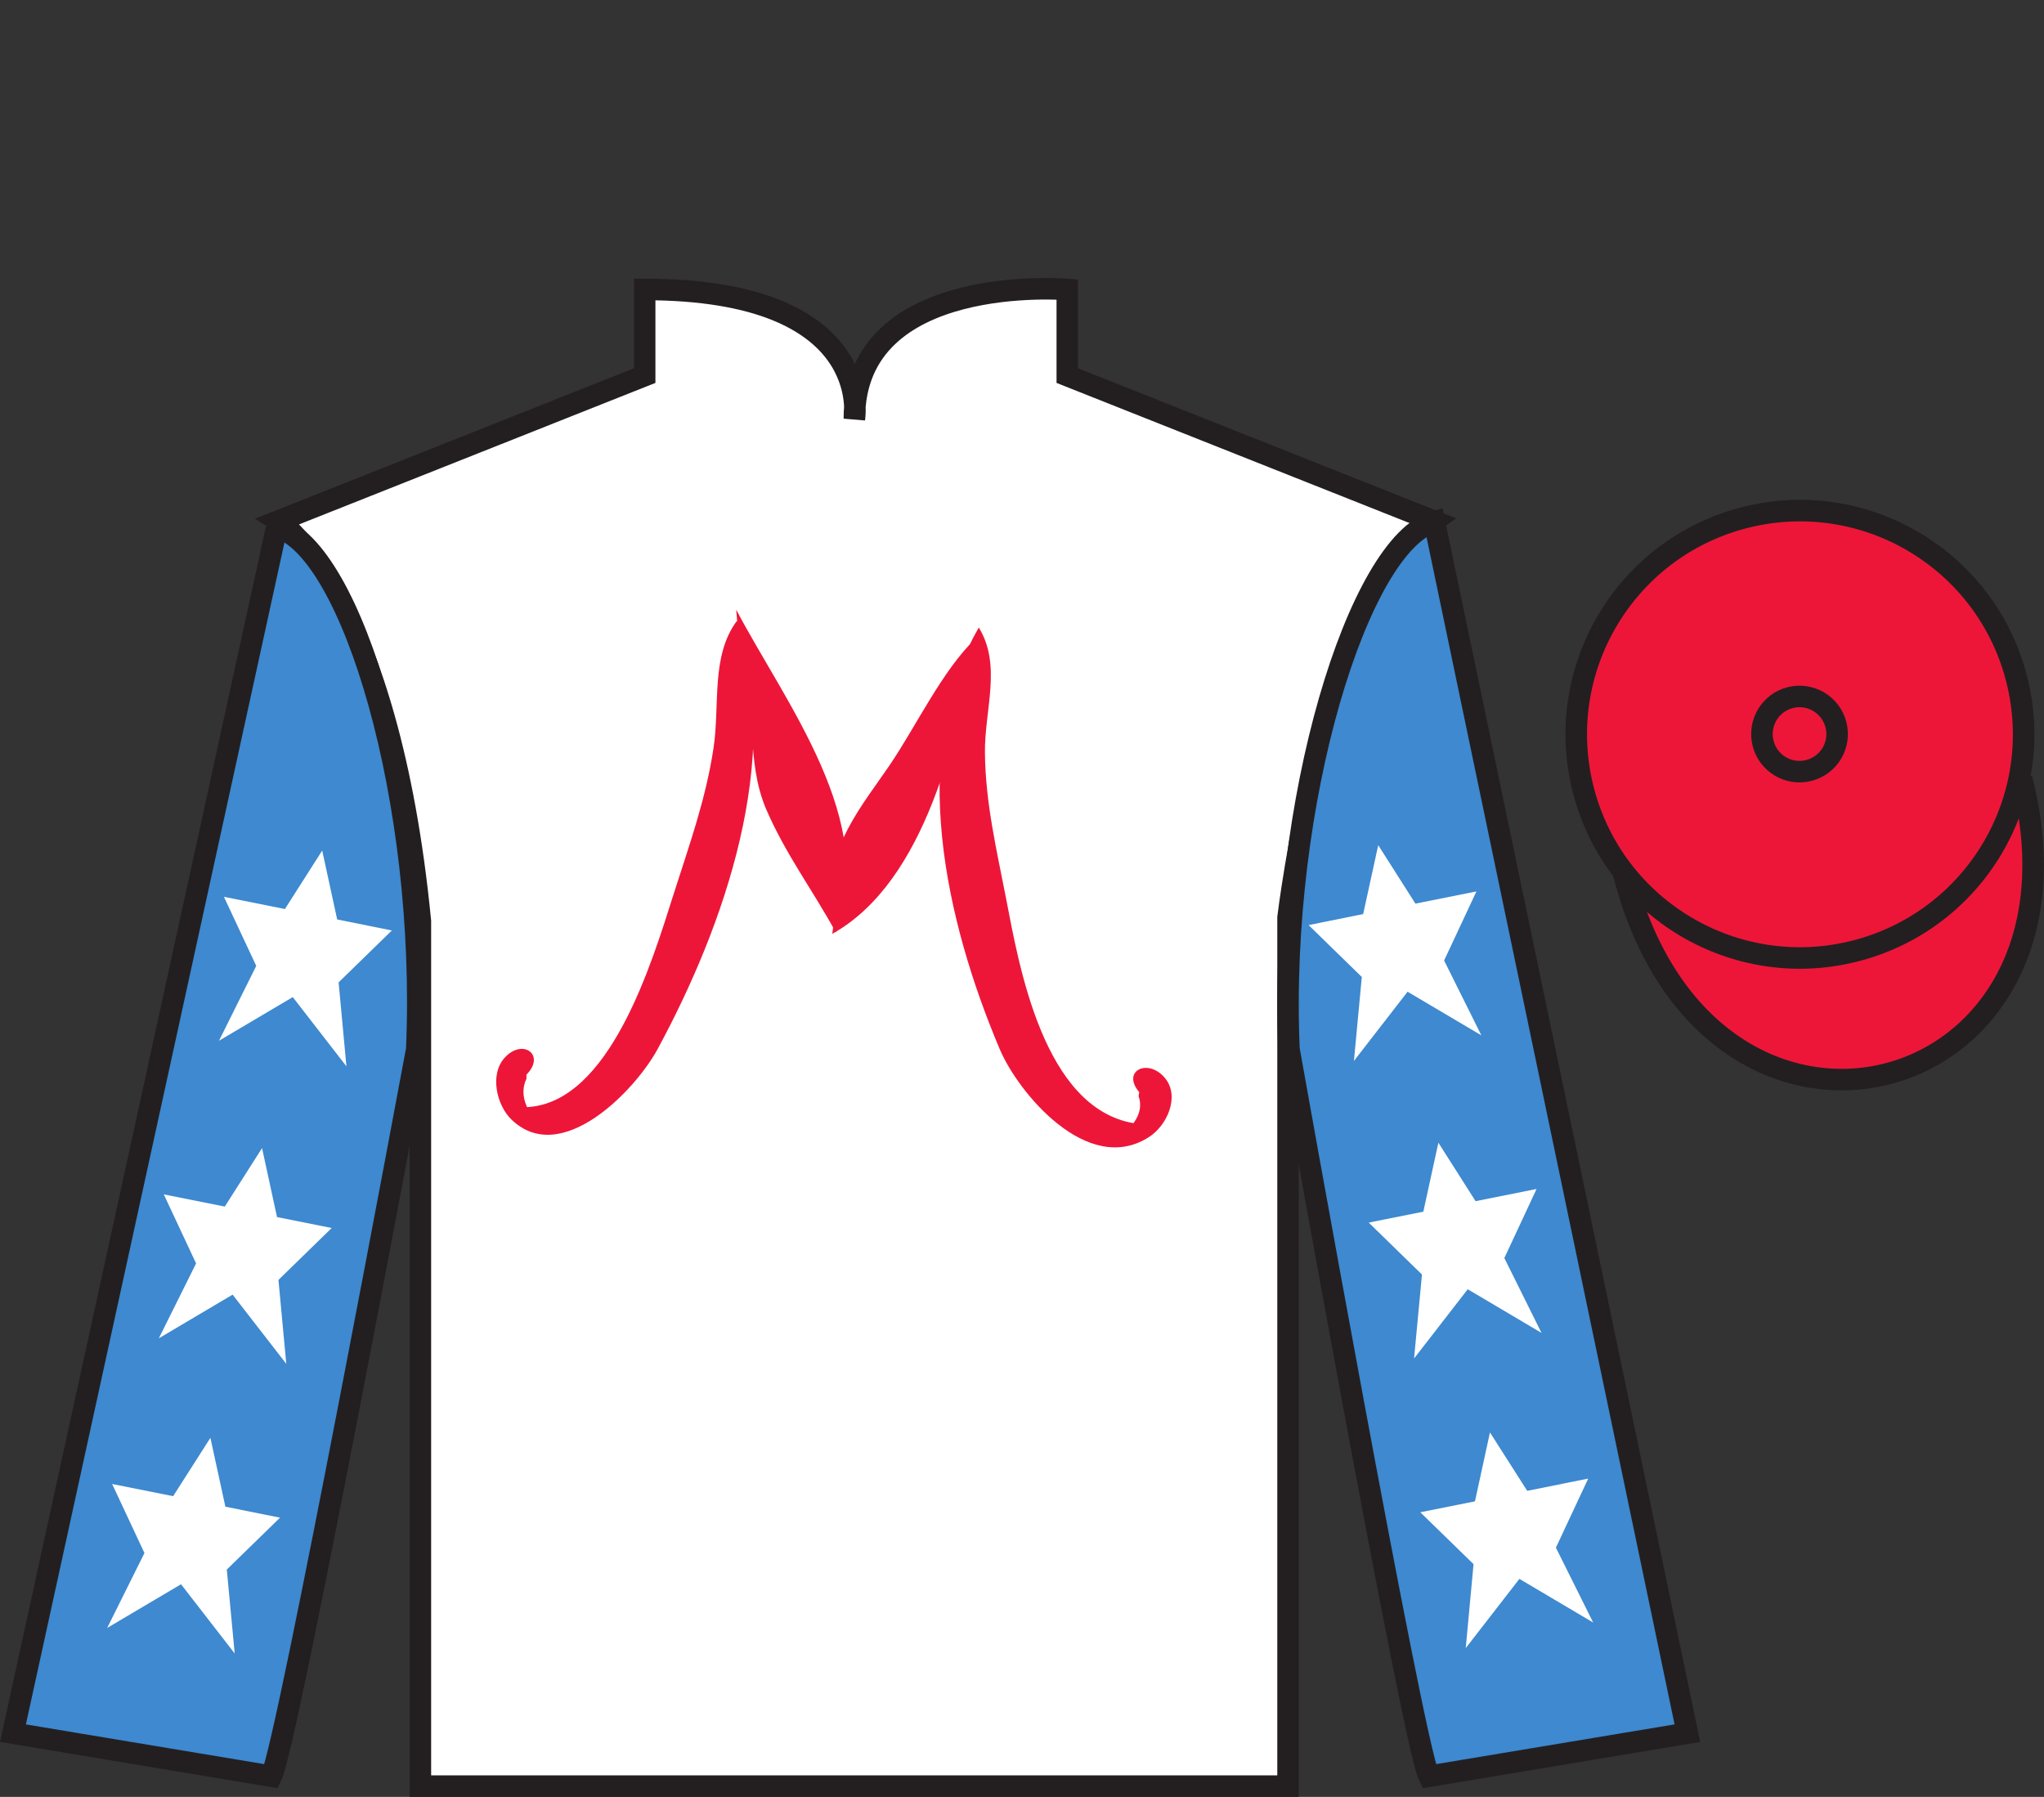 <?xml version="1.0" encoding="UTF-8"?>
<svg xmlns="http://www.w3.org/2000/svg" xmlns:xlink="http://www.w3.org/1999/xlink" width="94.91pt" height="83.44pt" viewBox="0 0 94.91 83.44" version="1.1">
<rect x="0" y="0" width="94.91" height="83.44" fill="#333333" stroke="none"/>
<g id="surface0">
<path style=" stroke:none;fill-rule:nonzero;fill:rgb(100%,100%,100%);fill-opacity:1;" d="M 12.934 24.191 C 12.934 24.191 18.02 27.441 19.52 42.773 C 19.52 42.773 19.52 57.773 19.52 82.941 L 59.809 82.941 L 59.809 42.605 C 59.809 42.605 61.602 27.605 66.559 24.191 L 49.559 17.441 L 49.559 13.441 C 49.559 13.441 39.672 12.605 39.672 19.441 C 39.672 19.441 40.684 13.441 29.934 13.441 L 29.934 17.441 L 12.934 24.191 "/>
<path style="fill:none;stroke-width:10;stroke-linecap:butt;stroke-linejoin:miter;stroke:rgb(13.73%,12.16%,12.549%);stroke-opacity:1;stroke-miterlimit:4;" d="M 129.336 592.486 C 129.336 592.486 180.195 559.986 195.195 406.666 C 195.195 406.666 195.195 256.666 195.195 4.986 L 598.086 4.986 L 598.086 408.345 C 598.086 408.345 616.016 558.345 665.586 592.486 L 495.586 659.986 L 495.586 699.986 C 495.586 699.986 396.719 708.345 396.719 639.986 C 396.719 639.986 406.836 699.986 299.336 699.986 L 299.336 659.986 L 129.336 592.486 Z M 129.336 592.486 " transform="matrix(0.1,0,0,-0.1,0,83.44)"/>
<path style=" stroke:none;fill-rule:nonzero;fill:rgb(24.53%,53.66%,81.613%);fill-opacity:1;" d="M 12.602 82.48 C 13.352 80.98 19.352 48.73 19.352 48.73 C 19.852 37.23 16.352 25.48 12.852 24.48 L 0.602 80.48 L 12.602 82.48 "/>
<path style="fill:none;stroke-width:10;stroke-linecap:butt;stroke-linejoin:miter;stroke:rgb(13.73%,12.16%,12.549%);stroke-opacity:1;stroke-miterlimit:4;" d="M 126.016 9.595 C 133.516 24.595 193.516 347.095 193.516 347.095 C 198.516 462.095 163.516 579.595 128.516 589.595 L 6.016 29.595 L 126.016 9.595 Z M 126.016 9.595 " transform="matrix(0.1,0,0,-0.1,0,83.44)"/>
<path style=" stroke:none;fill-rule:nonzero;fill:rgb(24.53%,53.66%,81.613%);fill-opacity:1;" d="M 78.352 80.48 L 66.602 24.23 C 63.102 25.23 59.352 37.23 59.852 48.73 C 59.852 48.73 65.602 80.98 66.352 82.48 L 78.352 80.48 "/>
<path style="fill:none;stroke-width:10;stroke-linecap:butt;stroke-linejoin:miter;stroke:rgb(13.73%,12.16%,12.549%);stroke-opacity:1;stroke-miterlimit:4;" d="M 783.516 29.595 L 666.016 592.095 C 631.016 582.095 593.516 462.095 598.516 347.095 C 598.516 347.095 656.016 24.595 663.516 9.595 L 783.516 29.595 Z M 783.516 29.595 " transform="matrix(0.1,0,0,-0.1,0,83.44)"/>
<path style=" stroke:none;fill-rule:nonzero;fill:rgb(92.863%,8.783%,22.277%);fill-opacity:1;" d="M 34.184 28.312 C 36.539 32.762 40.793 38.164 38.812 43.297 C 37.734 41.328 36.473 39.656 35.582 37.59 C 34.594 35.297 35.191 32.848 34.375 30.582 "/>
<path style=" stroke:none;fill-rule:nonzero;fill:rgb(92.863%,8.783%,22.277%);fill-opacity:1;" d="M 24.445 49.902 C 25.348 48.992 24.289 48.211 23.457 49.09 C 22.711 49.871 23.066 51.32 23.734 51.973 C 26.043 54.234 29.5 50.629 30.535 48.715 C 33.633 42.996 36.387 35.164 34.219 28.824 C 32.996 30.48 33.438 32.711 33.129 34.754 C 32.766 37.145 31.992 39.277 31.281 41.512 C 30.277 44.668 28.332 51.207 24.473 51.41 C 24.246 50.914 24.262 50.465 24.445 50.094 "/>
<path style=" stroke:none;fill-rule:nonzero;fill:rgb(92.863%,8.783%,22.277%);fill-opacity:1;" d="M 52.898 50.715 C 52.051 49.715 53.324 49.113 54.102 50.07 C 54.797 50.926 54.184 52.266 53.355 52.797 C 50.488 54.648 47.262 50.707 46.426 48.73 C 43.922 42.816 42.109 34.922 45.449 29.141 C 46.531 30.898 45.707 32.98 45.734 34.98 C 45.762 37.32 46.281 39.477 46.715 41.719 C 47.324 44.883 48.453 51.426 52.633 52.156 C 52.957 51.711 53.008 51.277 52.867 50.898 "/>
<path style=" stroke:none;fill-rule:nonzero;fill:rgb(92.863%,8.783%,22.277%);fill-opacity:1;" d="M 38.645 43.363 C 43.035 40.918 44.496 33.973 45.305 29.645 C 43.762 31.125 42.574 33.656 41.336 35.492 C 40.086 37.34 38.113 39.621 38.844 41.902 "/>
<path style="fill-rule:nonzero;fill:rgb(92.863%,8.783%,22.277%);fill-opacity:1;stroke-width:10;stroke-linecap:butt;stroke-linejoin:miter;stroke:rgb(13.73%,12.16%,12.549%);stroke-opacity:1;stroke-miterlimit:4;" d="M 753.867 428.97 C 793.555 273.345 977.5 320.923 938.711 472.916 " transform="matrix(0.1,0,0,-0.1,0,83.44)"/>
<path style=" stroke:none;fill-rule:nonzero;fill:rgb(92.863%,8.783%,22.277%);fill-opacity:1;" d="M 86.145 44.16 C 91.703 42.742 95.059 37.09 93.641 31.531 C 92.223 25.973 86.566 22.617 81.008 24.035 C 75.453 25.453 72.098 31.109 73.516 36.668 C 74.934 42.223 80.586 45.578 86.145 44.16 "/>
<path style="fill:none;stroke-width:10;stroke-linecap:butt;stroke-linejoin:miter;stroke:rgb(13.73%,12.16%,12.549%);stroke-opacity:1;stroke-miterlimit:4;" d="M 861.445 392.798 C 917.031 406.978 950.586 463.502 936.406 519.087 C 922.227 574.673 865.664 608.228 810.078 594.048 C 754.531 579.869 720.977 523.306 735.156 467.72 C 749.336 412.173 805.859 378.619 861.445 392.798 Z M 861.445 392.798 " transform="matrix(0.1,0,0,-0.1,0,83.44)"/>
<path style=" stroke:none;fill-rule:nonzero;fill:rgb(92.863%,8.783%,22.277%);fill-opacity:1;" d="M 83.988 35.777 C 84.926 35.539 85.488 34.59 85.25 33.656 C 85.012 32.723 84.062 32.156 83.125 32.395 C 82.191 32.633 81.629 33.586 81.867 34.52 C 82.105 35.453 83.055 36.016 83.988 35.777 "/>
<path style="fill:none;stroke-width:10;stroke-linecap:butt;stroke-linejoin:miter;stroke:rgb(13.73%,12.16%,12.549%);stroke-opacity:1;stroke-miterlimit:4;" d="M 839.883 476.627 C 849.258 479.009 854.883 488.502 852.5 497.837 C 850.117 507.173 840.625 512.837 831.25 510.455 C 821.914 508.072 816.289 498.541 818.672 489.205 C 821.055 479.869 830.547 474.244 839.883 476.627 Z M 839.883 476.627 " transform="matrix(0.1,0,0,-0.1,0,83.44)"/>
<path style=" stroke:none;fill-rule:nonzero;fill:rgb(100%,100%,100%);fill-opacity:1;" d="M 12.168 53.312 L 10.438 56.027 L 7.605 55.461 L 9.105 58.668 L 7.375 62.145 L 10.801 60.117 L 13.293 63.332 L 12.93 59.434 L 15.402 57.023 L 12.863 56.516 L 12.168 53.312 "/>
<path style=" stroke:none;fill-rule:nonzero;fill:rgb(100%,100%,100%);fill-opacity:1;" d="M 9.77 66.766 L 8.039 69.477 L 5.207 68.91 L 6.707 72.117 L 4.977 75.594 L 8.406 73.566 L 10.898 76.781 L 10.531 72.883 L 13.004 70.473 L 10.465 69.965 L 9.77 66.766 "/>
<path style=" stroke:none;fill-rule:nonzero;fill:rgb(100%,100%,100%);fill-opacity:1;" d="M 14.961 39.496 L 13.23 42.211 L 10.398 41.645 L 11.898 44.852 L 10.168 48.328 L 13.594 46.301 L 16.086 49.516 L 15.723 45.617 L 18.195 43.207 L 15.656 42.695 L 14.961 39.496 "/>
<path style=" stroke:none;fill-rule:nonzero;fill:rgb(100%,100%,100%);fill-opacity:1;" d="M 66.789 53.062 L 68.516 55.777 L 71.348 55.211 L 69.852 58.418 L 71.578 61.895 L 68.152 59.867 L 65.66 63.082 L 66.027 59.184 L 63.555 56.773 L 66.09 56.266 L 66.789 53.062 "/>
<path style=" stroke:none;fill-rule:nonzero;fill:rgb(100%,100%,100%);fill-opacity:1;" d="M 69.184 66.516 L 70.914 69.227 L 73.746 68.66 L 72.246 71.867 L 73.977 75.344 L 70.551 73.316 L 68.059 76.531 L 68.422 72.633 L 65.949 70.223 L 68.488 69.715 L 69.184 66.516 "/>
<path style=" stroke:none;fill-rule:nonzero;fill:rgb(100%,100%,100%);fill-opacity:1;" d="M 63.996 39.246 L 65.723 41.961 L 68.555 41.395 L 67.055 44.602 L 68.785 48.078 L 65.359 46.051 L 62.867 49.266 L 63.234 45.367 L 60.762 42.957 L 63.297 42.445 L 63.996 39.246 "/>
</g>
</svg>
